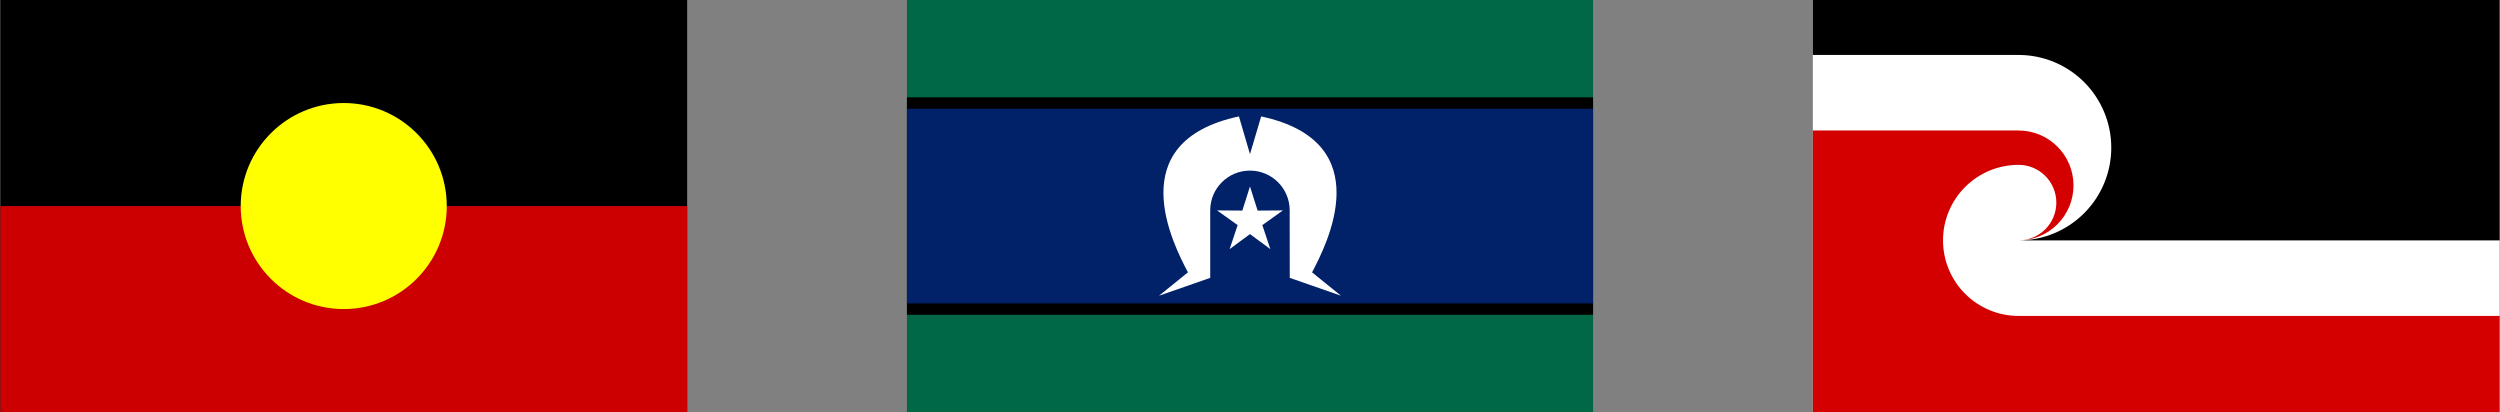 <?xml version="1.0" encoding="UTF-8"?>
<svg xmlns="http://www.w3.org/2000/svg" width="182" height="30" viewBox="0 0 182 30" fill="none">
  <rect x="0" y="0" width="182" height="30" fill="#808080" stroke="none"/>
  <g clip-path="url(#clip0_2391_16936)">
    <path d="M0.025 0H50.025V30H0.025V0Z" fill="black"></path>
    <path d="M0.025 15H50.025V30H0.025V15Z" fill="#CC0000"></path>
    <path d="M25.024 22.5C29.166 22.5 32.524 19.142 32.524 15C32.524 10.858 29.166 7.5 25.024 7.5C20.882 7.5 17.524 10.858 17.524 15C17.524 19.142 20.882 22.5 25.024 22.5Z" fill="#FFFF00"></path>
  </g>
  <g clip-path="url(#clip1_2391_16936)">
    <path d="M60.999 0.002V30.002H121V0.002" fill="#006747"></path>
    <path d="M60.999 7.086V22.919H121V7.086" fill="black"></path>
    <path d="M60.999 7.918V22.085H121V7.918" fill="#012169"></path>
    <mask id="mask0_2391_16936" style="mask-type:luminance" maskUnits="userSpaceOnUse" x="-33" y="-5" width="211" height="42">
      <path d="M-32.724 36.045H177.256V-4.207H-32.724V36.045Z" fill="white"></path>
    </mask>
    <g mask="url(#mask0_2391_16936)">
      <path d="M91.555 15.331L90.998 13.574L90.443 15.331L88.6 15.317L90.099 16.388L89.516 18.137L90.998 17.042L92.481 18.137L91.898 16.388L93.397 15.317L91.555 15.331Z" fill="white"></path>
    </g>
    <mask id="mask1_2391_16936" style="mask-type:luminance" maskUnits="userSpaceOnUse" x="-33" y="-5" width="211" height="42">
      <path d="M-32.724 36.045H177.256V-4.207H-32.724V36.045Z" fill="white"></path>
    </mask>
    <g mask="url(#mask1_2391_16936)">
      <path d="M91.804 8.474L91.809 8.489L90.999 11.221L90.195 8.474C81.527 10.328 85.443 17.856 86.482 19.827L84.376 21.529L88.104 20.228V15.313C88.104 13.715 89.398 12.42 90.997 12.42C92.594 12.42 93.889 13.715 93.889 15.313L93.894 20.228L97.623 21.529L95.518 19.827C96.555 17.856 100.472 10.328 91.804 8.474Z" fill="white"></path>
    </g>
  </g>
  <g clip-path="url(#clip2_2391_16936)">
    <path d="M131.951 0H185.951V30H131.951" fill="white"></path>
    <path d="M131.951 4H146.951C148.741 4 150.458 4.711 151.724 5.977C152.99 7.243 153.701 8.96 153.701 10.75C153.701 12.54 152.99 14.257 151.724 15.523C150.458 16.789 148.741 17.5 146.951 17.5H185.951V0H131.951" fill="black"></path>
    <path d="M131.951 9.5H146.951C148.012 9.5 149.029 9.921 149.779 10.672C150.529 11.422 150.951 12.439 150.951 13.5C150.951 14.561 150.529 15.578 149.779 16.328C149.029 17.079 148.012 17.5 146.951 17.5C147.68 17.5 148.38 17.21 148.895 16.695C149.411 16.179 149.701 15.479 149.701 14.75C149.701 14.021 149.411 13.321 148.895 12.806C148.38 12.29 147.68 12 146.951 12C145.492 12 144.093 12.579 143.062 13.611C142.03 14.642 141.451 16.041 141.451 17.5C141.451 18.959 142.03 20.358 143.062 21.389C144.093 22.421 145.492 23 146.951 23H185.951V30H131.951" fill="#D40000"></path>
  </g>
  <defs>
    <clipPath id="clip0_2391_16936">
      <rect width="50" height="30" fill="white" transform="translate(0.025)"></rect>
    </clipPath>
    <clipPath id="clip1_2391_16936">
      <rect width="49.95" height="30" fill="white" transform="translate(66.025)"></rect>
    </clipPath>
    <clipPath id="clip2_2391_16936">
      <rect width="50" height="30" fill="white" transform="translate(131.975)"></rect>
    </clipPath>
  </defs>
</svg>
